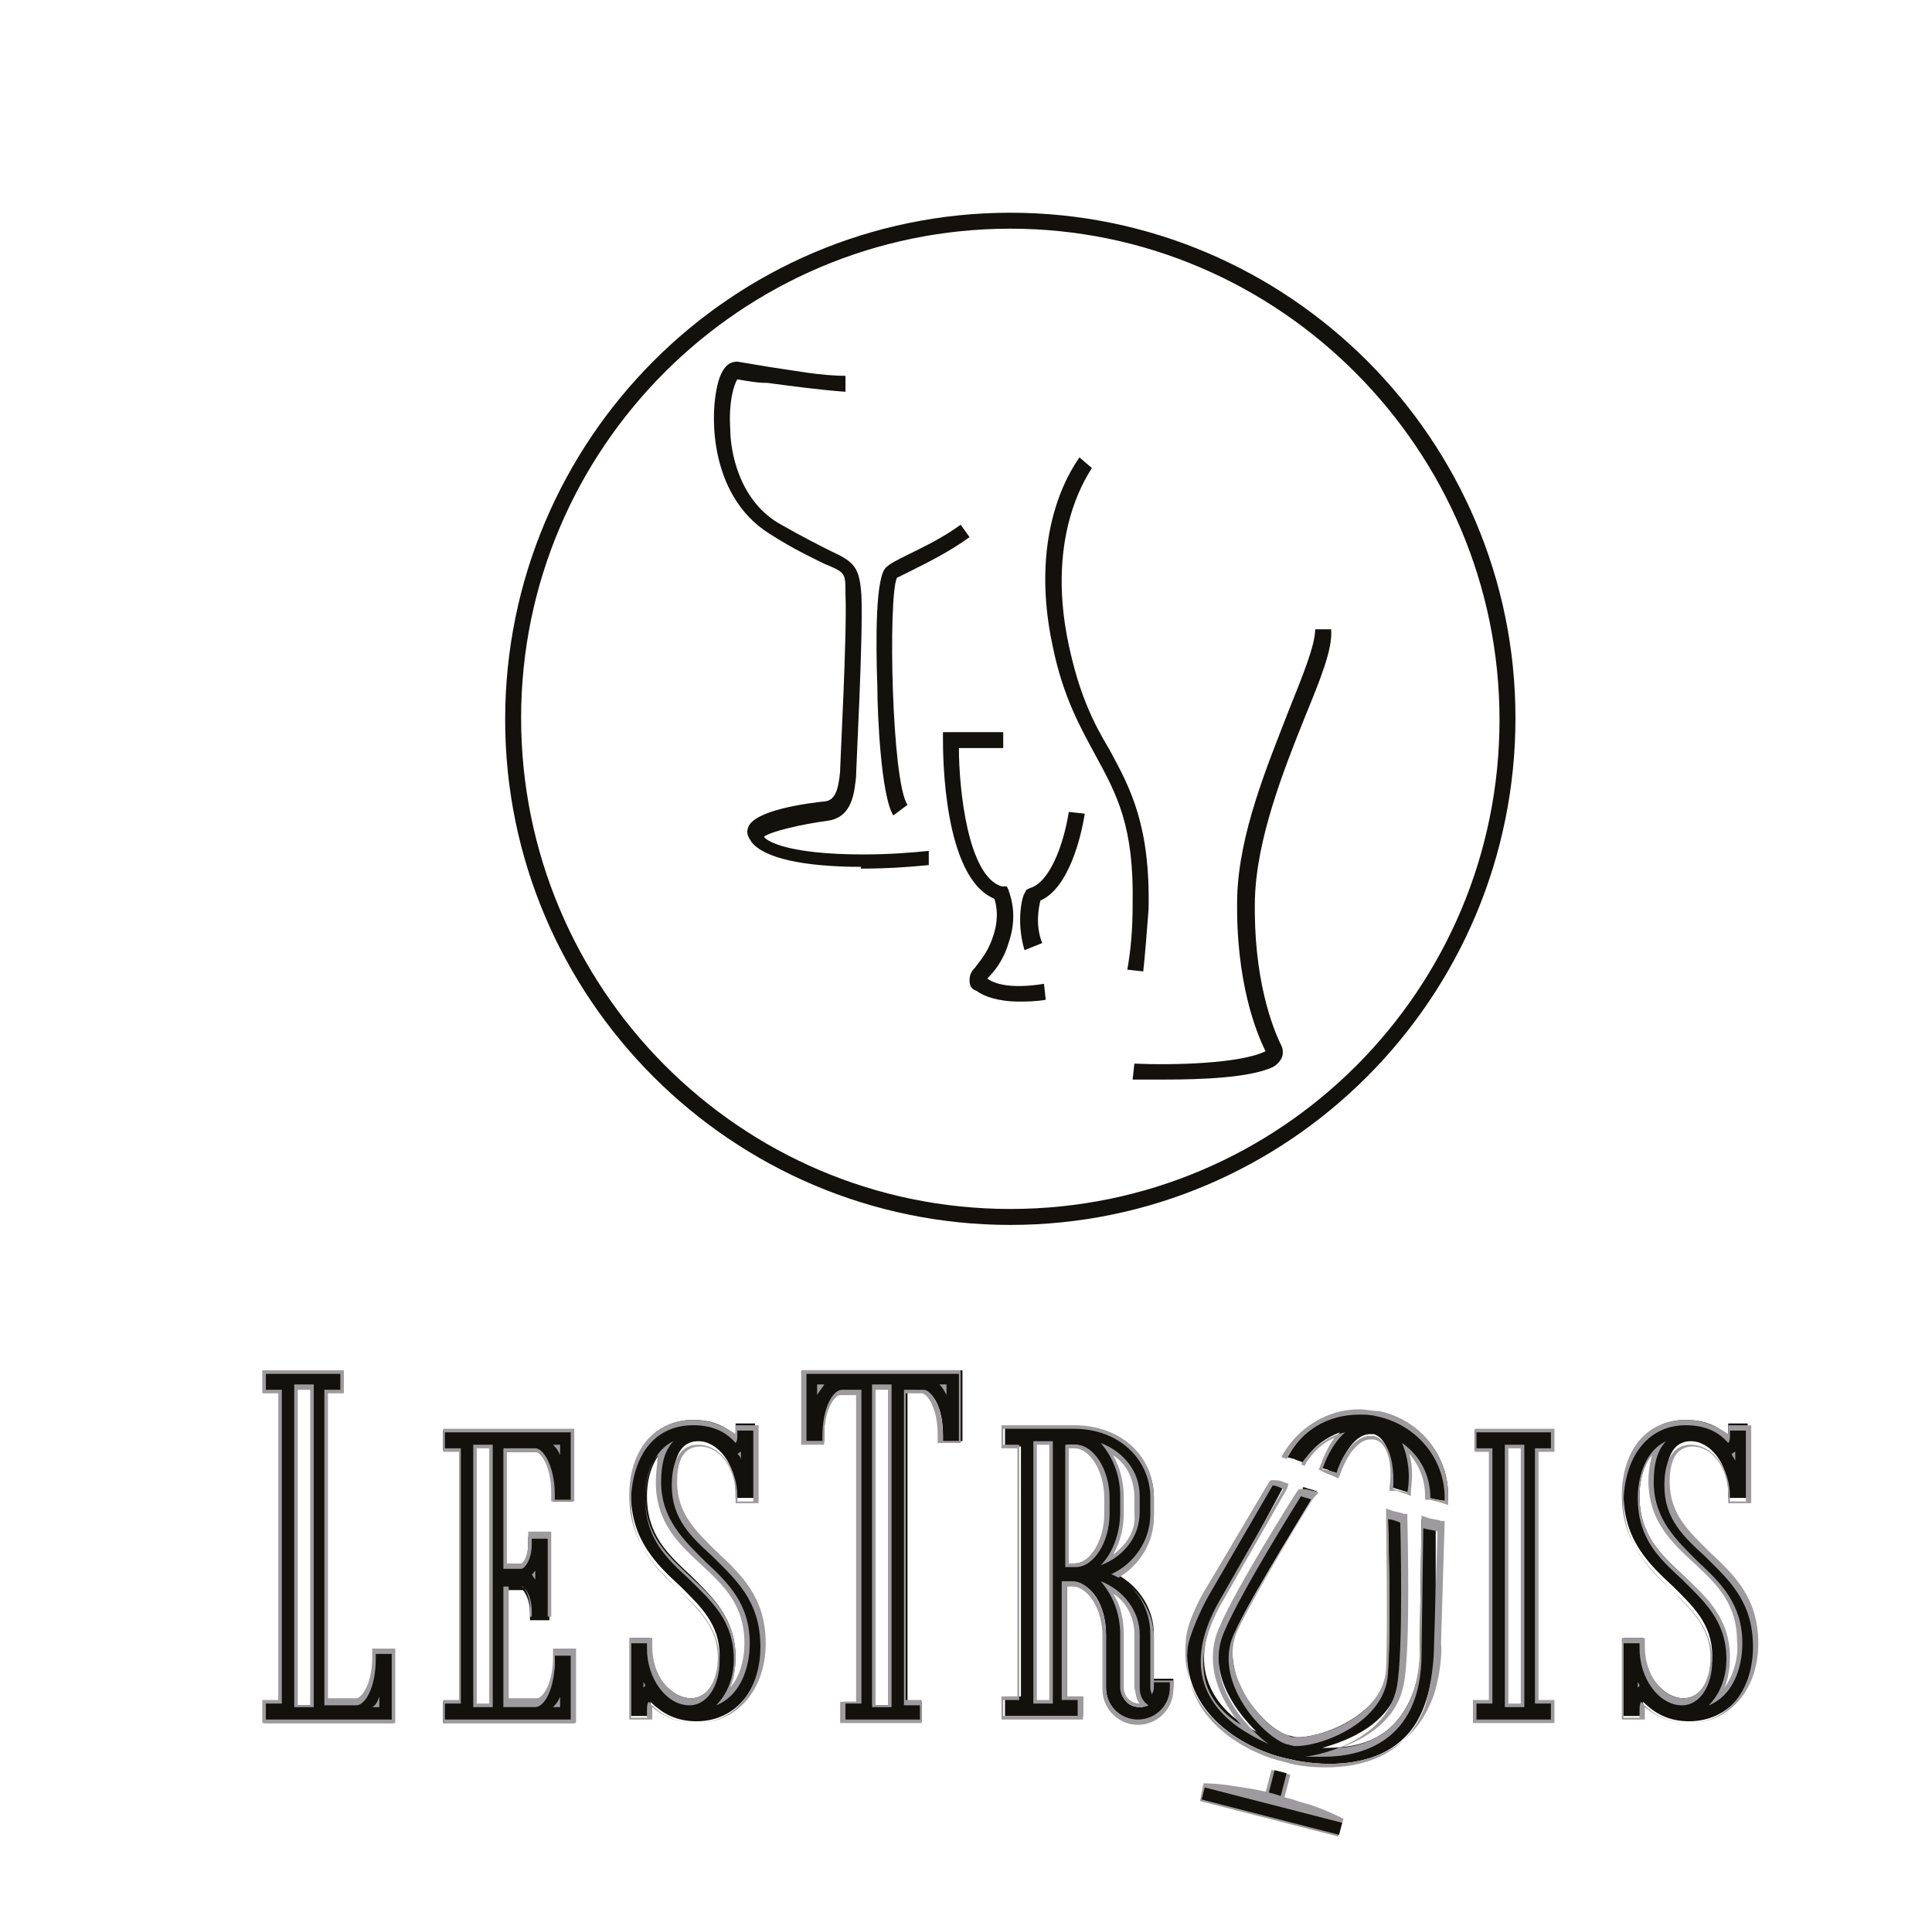 <?xml version="1.0" encoding="UTF-8"?> <svg xmlns="http://www.w3.org/2000/svg" xmlns:xlink="http://www.w3.org/1999/xlink" version="1.1" id="Слой_1" x="0px" y="0px" viewBox="0 0 109 108.1" style="enable-background:new 0 0 109 108.1;" xml:space="preserve"> <style type="text/css"> .st0{fill:#13110C;} .st1{fill:#9D9B9D;} </style> <g> <g> <g> <path class="st0" d="M57,69.1c-15.7,0-28.5-12.8-28.5-28.5C28.5,24.8,41.3,12,57,12s28.5,12.8,28.5,28.5 C85.5,56.3,72.7,69.1,57,69.1z M57,12.9c-15.2,0-27.6,12.4-27.6,27.6S41.7,68.2,57,68.2s27.6-12.4,27.6-27.6S72.2,12.9,57,12.9z"></path> <path class="st0" d="M50.4,46c-0.7-1.1-0.9-5.8-0.9-7.2C49.4,36,49.4,32.5,50,32c0.2-0.2,0.6-0.4,1.2-0.7c0.8-0.4,1.9-0.9,3-1.7 l0.5,0.7c-1.1,0.8-2.3,1.4-3.1,1.8c-0.4,0.2-0.8,0.4-1,0.5c-0.5,1.1-0.3,11.5,0.6,12.8L50.4,46z M50.6,32.7 M48.6,49 c1.5,0,2.8-0.1,3.8-0.2L52.4,48c-1,0.1-2.2,0.2-3.7,0.2c-4.1,0-5.4-0.7-5.6-1c0.4-0.3,2.1-0.7,3.6-0.9c1.4-0.2,1.5-1.6,1.6-2.5 l0-0.1c0-0.4,0.4-7.8,0.3-10.1c-0.1-1.6-0.4-1.9-1.7-2.5c-0.6-0.3-1.6-0.8-3-1.6c-2.3-1.4-2.7-4.2-2.7-5.3 c-0.1-1.5,0.2-2.5,0.4-2.8c0.6,0.1,1.1,0.2,1.7,0.2c1.5,0.2,3,0.4,4.4,0.5l0-0.9c-1.4,0-2.9-0.3-4.3-0.5 c-0.6-0.1-1.2-0.2-1.8-0.3c-0.3,0-0.7,0.1-1,0.9c-0.6,1.7-0.7,6.6,2.8,8.8c1.4,0.9,2.5,1.4,3.1,1.7c1.2,0.5,1.2,0.5,1.2,1.7 c0.1,2.2-0.3,9.5-0.3,9.9l0,0.1c-0.1,1.1-0.3,1.6-0.8,1.7c-1,0.1-4.1,0.5-4.4,1.5c-0.1,0.3,0,0.5,0.2,0.8 c0.7,0.9,2.9,1.4,6.2,1.4C48.5,49,48.6,49,48.6,49z M71.8,60.2c0.2-0.1,0.4-0.3,0.5-0.5c0.1-0.2,0.1-0.5,0-0.7 c-0.5-1-1.6-3.8-1.5-8.3c0.1-3.4,1.6-7.2,2.8-10.2c0.9-2.2,1.6-3.9,1.5-5l-0.9,0c0,0.9-0.7,2.6-1.5,4.6 c-1.2,3.1-2.8,6.9-2.9,10.5c-0.1,4.8,1.1,7.7,1.6,8.7C70,60,66.2,60.1,64,60l-0.1,0.9c0.5,0,1.1,0,1.8,0 C67.8,60.9,70.5,60.8,71.8,60.2z M64.8,51.3c0.1-4.7-1-6.8-2.2-9c-0.9-1.5-1.7-3.1-2.3-5.9c-1.4-6.5,1.3-9.9,1.3-10l-0.7-0.6 c-0.1,0.2-3,3.8-1.5,10.7c0.6,2.9,1.6,4.6,2.4,6.1c1.2,2.2,2.2,4,2.1,8.5c0,1.3-0.1,2.5-0.3,3.6l0.9,0.1 C64.6,53.9,64.7,52.6,64.8,51.3z M57.8,53.6c-0.5-1.7-0.1-3.1,0-3.2l0.1-0.2l0.2-0.1c1.1-0.3,1.9-2.4,2.2-4.3l0.9,0.1 c-0.2,1.3-0.9,4.2-2.5,4.9c-0.1,0.4-0.3,1.4,0.1,2.4L57.8,53.6z M59,56.4l-0.1-0.9c-1.9,0.3-2.8,0-3.2-0.3c0.4-0.4,0.9-1,1.2-2 c0.6-1.7,0-2.9,0-3l-0.1-0.2L56.5,50c-1.9-0.6-2.4-5.5-2.4-7.8h2.5v-0.9h-3.4l0,0.4c0,0.8,0,7.8,2.9,9c0.1,0.3,0.3,1.1-0.1,2.2 c-0.3,0.9-0.8,1.4-1,1.7c-0.2,0.2-0.3,0.4-0.3,0.7c0,0.3,0.1,0.5,0.4,0.6c0.4,0.3,1.2,0.6,2.4,0.6C57.9,56.5,58.4,56.5,59,56.4z"></path> </g> </g> <g> <path class="st0" d="M14.9,97.1V96h0.9V78.5h-0.9v-1.1h4.4v1.1h-0.9V96h1.7c0.4,0,1-0.9,1-2.4v-0.4h1.1v4H14.9z M21.3,96.2 L21.3,96.2C21.3,96.2,21.3,96.2,21.3,96.2L21.3,96.2z M17.6,96.2v-18h-0.9v18H17.6z"></path> <path class="st1" d="M19.2,77.5v0.9h-0.9v17.8h1.8c0.5,0,1.1-1,1.1-2.6v-0.3h0.9V97H15v-0.9h0.9V78.4H15v-0.9H19.2 M16.6,96.3h1.1 V78.1h-1.1V96.3 M21,96.3h0.4v-0.6C21.3,96,21.2,96.2,21,96.3 M19.5,77.3h-0.2H15h-0.2v0.2v0.9v0.2H15h0.7v17.3H15h-0.2v0.2V97 v0.2H15h7.1h0.2V97v-3.8V93h-0.2h-0.9H21v0.2v0.3c0,1.5-0.6,2.3-0.9,2.3h-1.6V78.6h0.7h0.2v-0.2v-0.9V77.3L19.5,77.3z M16.8,78.4 h0.7v17.8h-0.7V78.4L16.8,78.4z"></path> <path class="st0" d="M25,97.1V96h0.9V81.8H25v-1.1h7.3v4h-1.1v-0.4c0-1.5-0.6-2.4-1-2.4h-1.7v6.5h0.9c0.1,0,0.4-0.4,0.4-1.3v-0.4 H31v4.7h-1.1v-0.4c0-0.9-0.4-1.3-0.4-1.3h-0.9V96h1.7c0.4,0,1-0.9,1-2.4v-0.4h1.1v4H25z M31.5,96.2L31.5,96.2 C31.4,96.2,31.4,96.2,31.5,96.2L31.5,96.2z M27.7,96.2V81.6h-0.9v14.6H27.7z M31.5,81.7L31.5,81.7L31.5,81.7 C31.4,81.6,31.4,81.6,31.5,81.7z"></path> <path class="st1" d="M32.2,80.8v3.8h-0.9v-0.3c0-1.5-0.6-2.6-1.1-2.6h-1.8v6.8h1c0.2,0,0.6-0.5,0.6-1.4v-0.3h0.9v4.4H30v-0.3 c0-0.9-0.4-1.4-0.6-1.4h-1v6.8h1.8c0.5,0,1.1-1,1.1-2.6v-0.3h0.9V97h-7.1v-0.9H26V81.7h-0.9v-0.9H32.2 M31.6,82.1v-0.6h-0.4 C31.3,81.6,31.5,81.8,31.6,82.1 M26.7,96.3h1.1V81.5h-1.1V96.3 M30.2,89.1v-0.5c-0.1,0.1-0.1,0.2-0.2,0.2 C30.1,89,30.2,89.1,30.2,89.1 M31.2,96.3h0.4v-0.6C31.5,96,31.3,96.2,31.2,96.3 M32.5,80.6h-0.2h-7.1h-0.2v0.2v0.9v0.2h0.2h0.7v14 h-0.7h-0.2v0.2V97v0.2h0.2h7.1h0.2V97v-3.8V93h-0.2h-0.9h-0.2v0.2v0.3c0,1.5-0.6,2.3-0.9,2.3h-1.6v-6.3h0.8 c0.1,0.1,0.4,0.5,0.4,1.2v0.3v0.2H30h0.9h0.2v-0.2v-4.4v-0.2h-0.2H30h-0.2v0.2V87c0,0.8-0.3,1.2-0.4,1.2h-0.8v-6.3h1.6 c0.3,0,0.9,0.8,0.9,2.3v0.3v0.2h0.2h0.9h0.2v-0.2v-3.8V80.6L32.5,80.6z M26.9,81.7h0.7v14.4h-0.7V81.7L26.9,81.7z"></path> <path class="st0" d="M39.3,97.1c-1.1,0-1.9-0.4-2.6-1.1c0,0.1,0,0.2,0,0.4v0.4h-1.1v-4.4h1.1v0.4c0,1.6,1.1,3,2.3,3 c0.9,0,1.6-1,1.6-2.4c0-1.8-1.1-2.8-2.2-3.9c-1.3-1.2-2.8-2.6-2.8-5.2c0-2.5,1.4-4.2,3.5-4.2c1,0,1.8,0.3,2.4,0.9 c0-0.1,0-0.2,0-0.3v-0.4h1.1v4.2h-1.1v-0.4c0-1.5-1-2.8-2.1-2.8c-1.2,0-1.4,1.3-1.4,2.2c0,1.8,1.1,2.9,2.3,4 c1.4,1.3,2.7,2.6,2.7,5.1C43,95.3,41.5,97.1,39.3,97.1z M37.6,81.6c-0.8,0.7-1.1,1.8-1.1,2.8c0,2.2,1.2,3.3,2.5,4.5 c1.2,1.2,2.5,2.4,2.5,4.6c0,0.8-0.2,1.6-0.6,2.2c1-0.7,1.3-2,1.3-3.1c0-2.2-1.2-3.3-2.5-4.5c-1.3-1.2-2.5-2.4-2.5-4.6 C37.1,82.8,37.3,82.2,37.6,81.6z"></path> <path class="st1" d="M39.1,80.4c1,0,1.8,0.3,2.4,1c0.1-0.1,0.1-0.3,0.1-0.4v-0.3h0.9v4h-0.9v-0.3c0-1.6-1-2.9-2.2-2.9 c-1.3,0-1.5,1.4-1.5,2.3c0,1.9,1.1,2.9,2.3,4c1.3,1.3,2.7,2.5,2.7,5.1c0,2.5-1.5,4.3-3.6,4.3c-1.1,0-2-0.4-2.7-1.2 c-0.1,0.1-0.1,0.3-0.1,0.6v0.3h-0.9v-4.2h0.9v0.3c0,1.7,1.1,3.2,2.4,3.2c1,0,1.7-1.1,1.7-2.5c0-1.8-1.1-2.9-2.3-4 c-1.3-1.2-2.7-2.6-2.7-5.1C35.7,82,37,80.4,39.1,80.4 M38,81.3c-1.1,0.5-1.6,1.9-1.6,3.2c0,2.3,1.2,3.4,2.5,4.6 c1.2,1.2,2.5,2.3,2.5,4.5c0,1.1-0.4,2-1,2.6c1.3-0.5,1.9-2,1.9-3.5c0-2.2-1.2-3.4-2.5-4.6c-1.2-1.2-2.5-2.4-2.5-4.5 C37.3,82.6,37.5,81.8,38,81.3 M41.8,82.4v-0.5c-0.1,0-0.1,0.1-0.2,0.1C41.7,82.1,41.8,82.2,41.8,82.4 M36.3,95.2 c0,0,0.1-0.1,0.1-0.1c0-0.1-0.1-0.2-0.1-0.2V95.2 M39.1,80.1c-2.2,0-3.6,1.7-3.6,4.3c0,2.6,1.5,4,2.8,5.3c1.1,1.1,2.2,2.1,2.2,3.8 c0,1.3-0.6,2.3-1.5,2.3c-1.2,0-2.2-1.3-2.2-2.9v-0.3v-0.2h-0.2h-0.9h-0.2v0.2v4.2V97h0.2h0.9h0.2v-0.2v-0.3c0-0.1,0-0.1,0-0.2 c0.7,0.6,1.5,0.9,2.5,0.9c2.3,0,3.9-1.9,3.9-4.5c0-2.6-1.4-3.9-2.8-5.2c-1.1-1.1-2.2-2.1-2.2-3.9c0-0.9,0.2-2,1.3-2 c1.1,0,2,1.2,2,2.7v0.3v0.2h0.2h0.9h0.2v-0.2v-4v-0.2h-0.2h-0.9h-0.2v0.2v0.3c0,0,0,0,0,0C40.8,80.4,40,80.1,39.1,80.1L39.1,80.1z M41.2,95.2c0.2-0.5,0.3-1.1,0.3-1.7c0-2.2-1.3-3.4-2.6-4.6c-1.3-1.2-2.5-2.3-2.5-4.5c0-0.8,0.2-1.7,0.7-2.3 C37.1,82.6,37,83,37,83.6c0,2.3,1.3,3.5,2.6,4.7c1.3,1.2,2.4,2.3,2.4,4.4C42,93.5,41.8,94.5,41.2,95.2L41.2,95.2z"></path> <path class="st0" d="M47.6,97.1V96h0.9V78.5h-1c-0.4,0-1,0.9-1,2.4v0.4h-1.1v-4h8.9v4h-1.1v-0.4c0-1.5-0.6-2.4-1-2.4h-1V96H52v1.1 H47.6z M50.2,96.2v-18h-0.9v18H50.2z M46.2,78.3C46.2,78.3,46.3,78.3,46.2,78.3L46.2,78.3L46.2,78.3z M53.3,78.3L53.3,78.3 L53.3,78.3C53.3,78.3,53.3,78.3,53.3,78.3z"></path> <path class="st1" d="M54.1,77.5v3.8h-0.9v-0.3c0-1.5-0.6-2.6-1.1-2.6H51v17.8h0.9V97h-4.2v-0.9h0.9V78.4h-1.1 c-0.5,0-1.1,1-1.1,2.6v0.3h-0.9v-3.8H54.1 M53.4,78.7v-0.6H53C53.2,78.3,53.3,78.5,53.4,78.7 M49.2,96.3h1.1V78.1h-1.1V96.3 M46.5,78.1h-0.4v0.6C46.2,78.5,46.4,78.3,46.5,78.1 M54.3,77.3h-0.2h-8.7h-0.2v0.2v3.8v0.2h0.2h0.9h0.2v-0.2v-0.3 c0-1.5,0.6-2.3,0.9-2.3h0.9v17.3h-0.7h-0.2v0.2V97v0.2h0.2h4.2h0.2V97v-0.9v-0.2h-0.2h-0.7V78.6h0.9c0.3,0,0.9,0.8,0.9,2.3v0.3 v0.2h0.2h0.9h0.2v-0.2v-3.8V77.3L54.3,77.3z M49.4,78.4h0.7v17.8h-0.7V78.4L49.4,78.4z"></path> <path class="st0" d="M64.3,97.1c-1,0-1.9-0.8-1.9-1.9v-3c0-1.6-0.8-2.9-1.8-2.9h-0.4v6.4h0.9v1.1h-4.4v-1.1h0.9V81.6h-0.9v-1.1h4 c2.5,0,4.4,1.7,4.4,4v0.9c0,1.4-0.8,2.7-2.1,3.4c1.3,0.7,2.1,2,2.1,3.4c0,0,0,3,0,3c0,0,0-0.5,0-0.5h1.1v0.4 C66.2,96.3,65.3,97.1,64.3,97.1z M62.5,89.6c0.5,0.7,0.8,1.7,0.8,2.7v3c0,0.6,0.4,1,1,1c0.1,0,0.2,0,0.2,0c-0.2-0.2-0.4-0.6-0.4-1 v-3C64.2,91.1,63.5,90.1,62.5,89.6z M59.3,96V81.4h-0.9V96H59.3z M60.6,88.2c1,0,1.8-1.3,1.8-2.9v-0.9c0-1.6-0.8-2.9-1.8-2.9h-0.4 v6.7H60.6z M62.5,81.8c0.5,0.7,0.8,1.7,0.8,2.7v0.9c0,1-0.3,2-0.8,2.7c1-0.5,1.7-1.5,1.7-2.7v-0.9C64.2,83.3,63.5,82.3,62.5,81.8z "></path> <path class="st1" d="M60.6,80.6c2.5,0,4.3,1.7,4.3,3.9v0.9c0,1.5-0.9,2.8-2.2,3.4c1.4,0.6,2.2,1.9,2.2,3.4v3 c0,0.2,0.1,0.4,0.1,0.4c0-0.1,0.1-0.2,0.1-0.4v-0.3H66v0.3c0,1-0.8,1.8-1.8,1.8c-1,0-1.8-0.8-1.8-1.8v-3c0-1.6-0.9-3-1.9-3h-0.6 v6.7h0.9v0.9h-4.2v-0.9h0.9V81.5h-0.9v-0.9H60.6 M58.3,96.1h1.1V81.3h-1.1V96.1 M60.1,88.4h0.6c1,0,1.9-1.4,1.9-3v-0.9 c0-1.6-0.9-3-1.9-3h-0.6V88.4 M62.1,88.3c1.3-0.5,2.2-1.6,2.2-3v-0.9c0-1.4-0.9-2.5-2.2-3c0.6,0.7,1.1,1.7,1.1,3v0.9 C63.2,86.6,62.7,87.7,62.1,88.3 M64.3,96.3c0.2,0,0.3,0,0.5-0.1c-0.3-0.2-0.5-0.5-0.5-1v-3c0-1.3-0.9-2.5-2.2-3 c0.6,0.7,1.1,1.7,1.1,3v3C63.2,95.8,63.7,96.3,64.3,96.3 M60.6,80.4h-3.9h-0.2v0.2v0.9v0.2h0.2h0.7v14h-0.7h-0.2v0.2v0.9V97h0.2 h4.2h0.2v-0.2v-0.9v-0.2h-0.2h-0.7v-6.2h0.3c0.9,0,1.7,1.3,1.7,2.8v3c0,1.1,0.9,2,2,2c1.1,0,2-0.9,2-2v-0.3v-0.2H66h-0.9h0v-2.4 c0-1.4-0.8-2.7-2-3.4c1.2-0.7,2-2,2-3.4v-0.9C65.2,82.1,63.2,80.4,60.6,80.4L60.6,80.4z M58.5,81.5h0.7v14.4h-0.7V81.5L58.5,81.5z M60.3,81.7h0.3c0.9,0,1.7,1.3,1.7,2.8v0.9c0,1.5-0.8,2.8-1.7,2.8h-0.3V81.7L60.3,81.7z M62.8,87.7c0.4-0.7,0.6-1.5,0.6-2.3v-0.9 c0-0.9-0.2-1.7-0.6-2.4c0.8,0.5,1.2,1.4,1.2,2.4v0.9C64.1,86.3,63.6,87.1,62.8,87.7L62.8,87.7z M64.3,96.1c-0.5,0-0.9-0.4-0.9-0.9 v-3c0-0.9-0.2-1.7-0.6-2.3c0.8,0.5,1.2,1.4,1.2,2.3v3C64.1,95.6,64.1,95.9,64.3,96.1C64.3,96.1,64.3,96.1,64.3,96.1L64.3,96.1z"></path> <path class="st0" d="M83.2,97.1V96h0.9V81.8h-0.9v-1.1h4.4v1.1h-0.9V96h0.9v1.1H83.2z M85.9,96.2V81.6H85v14.6H85.9z"></path> <path class="st1" d="M87.5,80.8v0.9h-0.9v14.4h0.9V97h-4.2v-0.9h0.9V81.7h-0.9v-0.9H87.5 M84.9,96.3H86V81.5h-1.1V96.3 M87.8,80.6 h-0.2h-4.2h-0.2v0.2v0.9v0.2h0.2H84v14h-0.7h-0.2v0.2V97v0.2h0.2h4.2h0.2V97v-0.9v-0.2h-0.2h-0.7v-14h0.7h0.2v-0.2v-0.9V80.6 L87.8,80.6z M85.1,81.7h0.7v14.4h-0.7V81.7L85.1,81.7z"></path> <path class="st0" d="M95.3,97.1c-1.1,0-1.9-0.4-2.6-1.1c0,0.1,0,0.2,0,0.4v0.4h-1.1v-4.4h1.1v0.4c0,1.6,1.1,3,2.3,3 c0.9,0,1.6-1,1.6-2.4c0-1.8-1.1-2.8-2.2-3.9c-1.3-1.2-2.8-2.6-2.8-5.2c0-2.5,1.4-4.2,3.5-4.2c1,0,1.8,0.3,2.4,0.9 c0-0.1,0-0.2,0-0.3v-0.4h1.1v4.2h-1.1v-0.4c0-1.5-1-2.8-2.1-2.8c-1.2,0-1.4,1.3-1.4,2.2c0,1.8,1.1,2.9,2.3,4 c1.4,1.3,2.7,2.6,2.7,5.1C99.1,95.3,97.5,97.1,95.3,97.1z M93.6,81.6c-0.8,0.7-1.1,1.8-1.1,2.8c0,2.2,1.2,3.3,2.5,4.5 c1.2,1.2,2.5,2.4,2.5,4.6c0,0.8-0.2,1.6-0.6,2.2c1-0.7,1.3-2,1.3-3.1c0-2.2-1.2-3.3-2.5-4.5c-1.3-1.2-2.5-2.4-2.5-4.6 C93.2,82.8,93.3,82.2,93.6,81.6z"></path> <path class="st1" d="M95.1,80.4c1,0,1.8,0.3,2.4,1c0.1-0.1,0.1-0.3,0.1-0.4v-0.3h0.9v4h-0.9v-0.3c0-1.6-1-2.9-2.2-2.9 c-1.3,0-1.5,1.4-1.5,2.3c0,1.9,1.1,2.9,2.3,4c1.3,1.3,2.7,2.5,2.7,5.1c0,2.5-1.5,4.3-3.6,4.3c-1.1,0-2-0.4-2.7-1.2 c-0.1,0.1-0.1,0.3-0.1,0.6v0.3h-0.9v-4.2h0.9v0.3c0,1.7,1.1,3.2,2.4,3.2c1,0,1.7-1.1,1.7-2.5c0-1.8-1.1-2.9-2.3-4 c-1.3-1.2-2.7-2.6-2.7-5.1C91.7,82,93.1,80.4,95.1,80.4 M94,81.3c-1.1,0.5-1.6,1.9-1.6,3.2c0,2.3,1.2,3.4,2.5,4.6 c1.2,1.2,2.5,2.3,2.5,4.5c0,1.1-0.4,2-1,2.6c1.3-0.5,1.9-2,1.9-3.5c0-2.2-1.2-3.4-2.5-4.6c-1.2-1.2-2.5-2.4-2.5-4.5 C93.3,82.6,93.5,81.8,94,81.3 M97.9,82.4v-0.5c-0.1,0-0.1,0.1-0.2,0.1C97.7,82.1,97.8,82.2,97.9,82.4 M92.4,95.2 c0,0,0.1-0.1,0.1-0.1c0-0.1-0.1-0.2-0.1-0.2V95.2 M95.1,80.1c-2.2,0-3.6,1.7-3.6,4.3c0,2.6,1.5,4,2.8,5.3c1.1,1.1,2.2,2.1,2.2,3.8 c0,1.3-0.6,2.3-1.5,2.3c-1.2,0-2.2-1.3-2.2-2.9v-0.3v-0.2h-0.2h-0.9h-0.2v0.2v4.2V97h0.2h0.9h0.2v-0.2v-0.3c0-0.1,0-0.1,0-0.2 c0.7,0.6,1.5,0.9,2.5,0.9c2.3,0,3.9-1.9,3.9-4.5c0-2.6-1.4-3.9-2.8-5.2c-1.1-1.1-2.2-2.1-2.2-3.9c0-0.9,0.2-2,1.3-2 c1.1,0,2,1.2,2,2.7v0.3v0.2h0.2h0.9h0.2v-0.2v-4v-0.2h-0.2h-0.9h-0.2v0.2v0.3c0,0,0,0,0,0C96.8,80.4,96,80.1,95.1,80.1L95.1,80.1z M97.3,95.2c0.2-0.5,0.3-1.1,0.3-1.7c0-2.2-1.3-3.4-2.6-4.6c-1.3-1.2-2.5-2.3-2.5-4.5c0-0.8,0.2-1.7,0.7-2.3 c-0.1,0.4-0.2,0.9-0.2,1.4c0,2.3,1.3,3.5,2.6,4.7c1.3,1.2,2.4,2.3,2.4,4.4C98.1,93.5,97.8,94.5,97.3,95.2L97.3,95.2z"></path> <rect x="71.1" y="100.3" transform="matrix(0.249 -0.969 0.969 0.249 -43.612 145.507)" class="st1" width="1.8" height="1.1"></rect> <rect x="71.1" y="100.5" transform="matrix(0.249 -0.969 0.969 0.249 -43.626 145.472)" class="st0" width="1.8" height="0.7"></rect> <line class="st0" x1="67.8" y1="101.2" x2="75.5" y2="103.1"></line> <path class="st1" d="M67.9,100.6c0.7,0,1.4,0.1,2,0.2c0.7,0.1,1.3,0.2,2,0.4c0.3,0.1,0.6,0.2,1,0.3c0.3,0.1,0.6,0.2,1,0.3 c0.6,0.2,1.3,0.5,1.9,0.8l-0.3,1l-3.9-1l-3.9-1L67.9,100.6z"></path> <rect x="71.3" y="98.2" transform="matrix(0.249 -0.969 0.969 0.249 -45.114 146.15)" class="st0" width="0.7" height="8"></rect> <path class="st0" d="M75,99.5c-1.1,0-2-0.2-2.4-0.3c-2.3-0.5-6-2.5-5.6-6.5c0.1-0.8,0.8-2.3,1.2-3.1l3.5-6l0.1,0 c0.2,0,0.4,0.1,0.6,0.1l0.1,0L69,90.2c-1,1.7-1.3,3.2-0.9,4.5c0.5,1.6,1.8,2.5,2.8,3c-1-1-2.7-3-2-5.5c0.6-1.9,4.4-7.9,4.6-8.2 l0-0.1l0.1,0c0.2,0.1,0.4,0.1,0.6,0.2l0.1,0l-0.1,0.1c0,0.1-3.4,5.5-4.4,7.6c-0.5,1.2-0.2,2.4,0.1,3.2c0.7,1.5,2,2.7,2.8,2.9 c0.1,0,0.3,0.1,0.5,0.1c1.6,0,4.9-1.4,5.1-3.9c0.2-2.3,0-8.7,0-8.8l0-0.1l0.1,0c0.2,0.1,0.4,0.1,0.6,0.2l0.1,0l0,0.1 c0,0.3,0.3,7.4-0.1,9.3c-0.5,2.5-3,3.4-4.4,3.8c0.1,0,0.1,0,0.2,0c1.7,0,2.9-0.4,3.8-1.3c0.9-0.9,1.6-2.5,1.5-4.4l0.1-7.2l0.1,0 c0.2,0.1,0.4,0.1,0.6,0.2l0.1,0l0,6.8c0,0.9-0.3,2.6-0.6,3.4C79.4,99.1,76.6,99.5,75,99.5z"></path> <path class="st1" d="M71.8,83.8c0.2,0,0.4,0.1,0.6,0.2l-3.6,6.3c-3.2,5.6,1.8,7.6,2.8,8.1c-0.2-0.1-3.6-2.7-2.7-5.9 c0.6-1.9,4.5-8.1,4.5-8.1c0.2,0.1,0.4,0.1,0.6,0.2c0,0-3.4,5.5-4.4,7.6c-1.2,2.7,1.7,5.8,3,6.2c0.1,0,0.3,0.1,0.5,0.1 c1.6,0,5-1.4,5.2-4c0.2-2.3,0-8.8,0-8.8c0.2,0,0.5,0.1,0.7,0.2c0,0,0.2,7.3-0.2,9.3c-0.7,3.3-5,3.9-5.2,3.9c0.2,0,0.6,0,1.1,0 c1.9,0,5.5-0.7,5.5-5.8l0.1-7.1c0.2,0.1,0.6,0.1,0.8,0.2l-0.2,6.6c0,1-0.3,2.8-0.6,3.5c-1.1,2.6-3.5,3.2-5.5,3.2 c-0.9,0-1.7-0.1-2.3-0.3c-1.9-0.4-5.9-2.3-5.5-6.4c0.1-0.8,0.8-2.3,1.2-3L71.8,83.8 M71.7,83.5l-0.1,0.1l-3.5,5.9 c-0.4,0.6-1.2,2.2-1.2,3.1c-0.4,4.1,3.4,6.1,5.7,6.6c0.4,0.1,1.3,0.3,2.4,0.3c1.6,0,4.4-0.4,5.7-3.4c0.4-0.8,0.7-2.6,0.6-3.4 l0.2-6.7l0-0.2l-0.2,0c-0.2-0.1-0.6-0.1-0.8-0.2l-0.3-0.1l0,0.3L80.1,93c0,2-0.6,3.4-1.5,4.3c-0.7,0.7-1.7,1.2-3,1.3 c1.4-0.5,3.2-1.5,3.6-3.6c0.4-2,0.2-9.1,0.2-9.4l0-0.2l-0.2,0c-0.2-0.1-0.5-0.1-0.7-0.2l-0.3-0.1l0,0.3c0,0.1,0.1,6.5,0,8.8 c-0.2,2.5-3.4,3.8-5,3.8c-0.2,0-0.4,0-0.5-0.1c-0.8-0.2-2.1-1.4-2.7-2.8c-0.4-0.8-0.7-1.9-0.2-3.1c1-2.1,4.3-7.6,4.4-7.6l0.2-0.2 l-0.3-0.1C74,84.1,73.8,84,73.5,84l-0.2,0l-0.1,0.1c-0.2,0.3-4,6.3-4.6,8.2c-0.6,2.1,0.5,3.9,1.4,5c-0.8-0.5-1.7-1.3-2-2.5 C67.7,93.5,68,92,69,90.3l3.6-6.3l0.1-0.3l-0.3-0.1c-0.2-0.1-0.4-0.1-0.6-0.1l-0.1,0L71.7,83.5L71.7,83.5z"></path> <path class="st0" d="M80.5,84.5L80.5,84.5c0-1.2-0.4-2.2-1.2-2.9c0.2,0.7,0.3,1.5,0.2,2.5l0,0.1l-1-0.3l0-0.1 c0.1-1.6-0.3-2.7-1-2.9c-0.1,0-0.1,0-0.2,0c-0.7,0-1.4,0.8-1.8,2.1l0,0.1l-0.1,0c-0.2-0.1-0.4-0.1-0.5-0.2l-0.4-0.1l0-0.1 c0.3-0.8,0.6-1.4,1.1-1.9c-0.8,0.3-1.5,0.8-2,1.6l0,0.1l-0.1,0c-0.2-0.1-0.3-0.1-0.5-0.2l-0.4-0.1l0.1-0.1 c0.8-1.5,2.4-2.5,4.2-2.5c0.3,0,0.7,0,1,0.1c2.3,0.5,3.9,2.5,3.8,4.9l0,0.1L80.5,84.5z"></path> <path class="st1" d="M76.7,79.8c0.3,0,0.6,0,1,0.1c2.3,0.5,3.9,2.5,3.8,4.8c-0.3-0.1-0.5-0.1-0.8-0.2c0-1.3-0.6-2.4-1.6-3.1 c0.3,0.7,0.5,1.7,0.3,2.8c-0.3-0.1-0.5-0.1-0.8-0.2c0.1-1.6-0.3-2.8-1.1-3c-0.1,0-0.1,0-0.2,0c-0.7,0-1.5,0.8-1.9,2.1 c-0.3-0.1-0.5-0.2-0.8-0.2c0.3-0.9,0.8-1.7,1.3-2.1c-1,0.2-1.9,0.9-2.5,1.8c-0.3-0.1-0.5-0.2-0.8-0.3 C73.4,80.7,74.9,79.8,76.7,79.8 M76.7,79.5c-1.8,0-3.4,1-4.3,2.5l-0.1,0.2l0.3,0.1c0.1,0,0.2,0.1,0.3,0.1c0.2,0.1,0.3,0.1,0.5,0.2 l0.2,0.1l0.1-0.2c0.4-0.6,0.9-1.1,1.6-1.4c-0.3,0.4-0.6,1-0.8,1.6l-0.1,0.2l0.2,0.1l0.2,0.1c0.2,0.1,0.3,0.1,0.5,0.2l0.2,0.1 l0.1-0.2c0.4-1.2,1.1-2,1.7-2c0.1,0,0.1,0,0.2,0c0.7,0.1,1.1,1.2,0.9,2.7l0,0.2l0.2,0l0.2,0l0.6,0.2l0.2,0.1l0-0.3 c0.1-0.8,0.1-1.5-0.1-2.1c0.6,0.7,0.9,1.5,0.9,2.4l0,0.2l0.2,0c0.2,0,0.3,0.1,0.5,0.1l0.3,0.1l0.3,0.1l0-0.3 c0.1-2.4-1.5-4.5-3.9-5C77.4,79.6,77,79.5,76.7,79.5L76.7,79.5z"></path> </g> </g> </svg> 